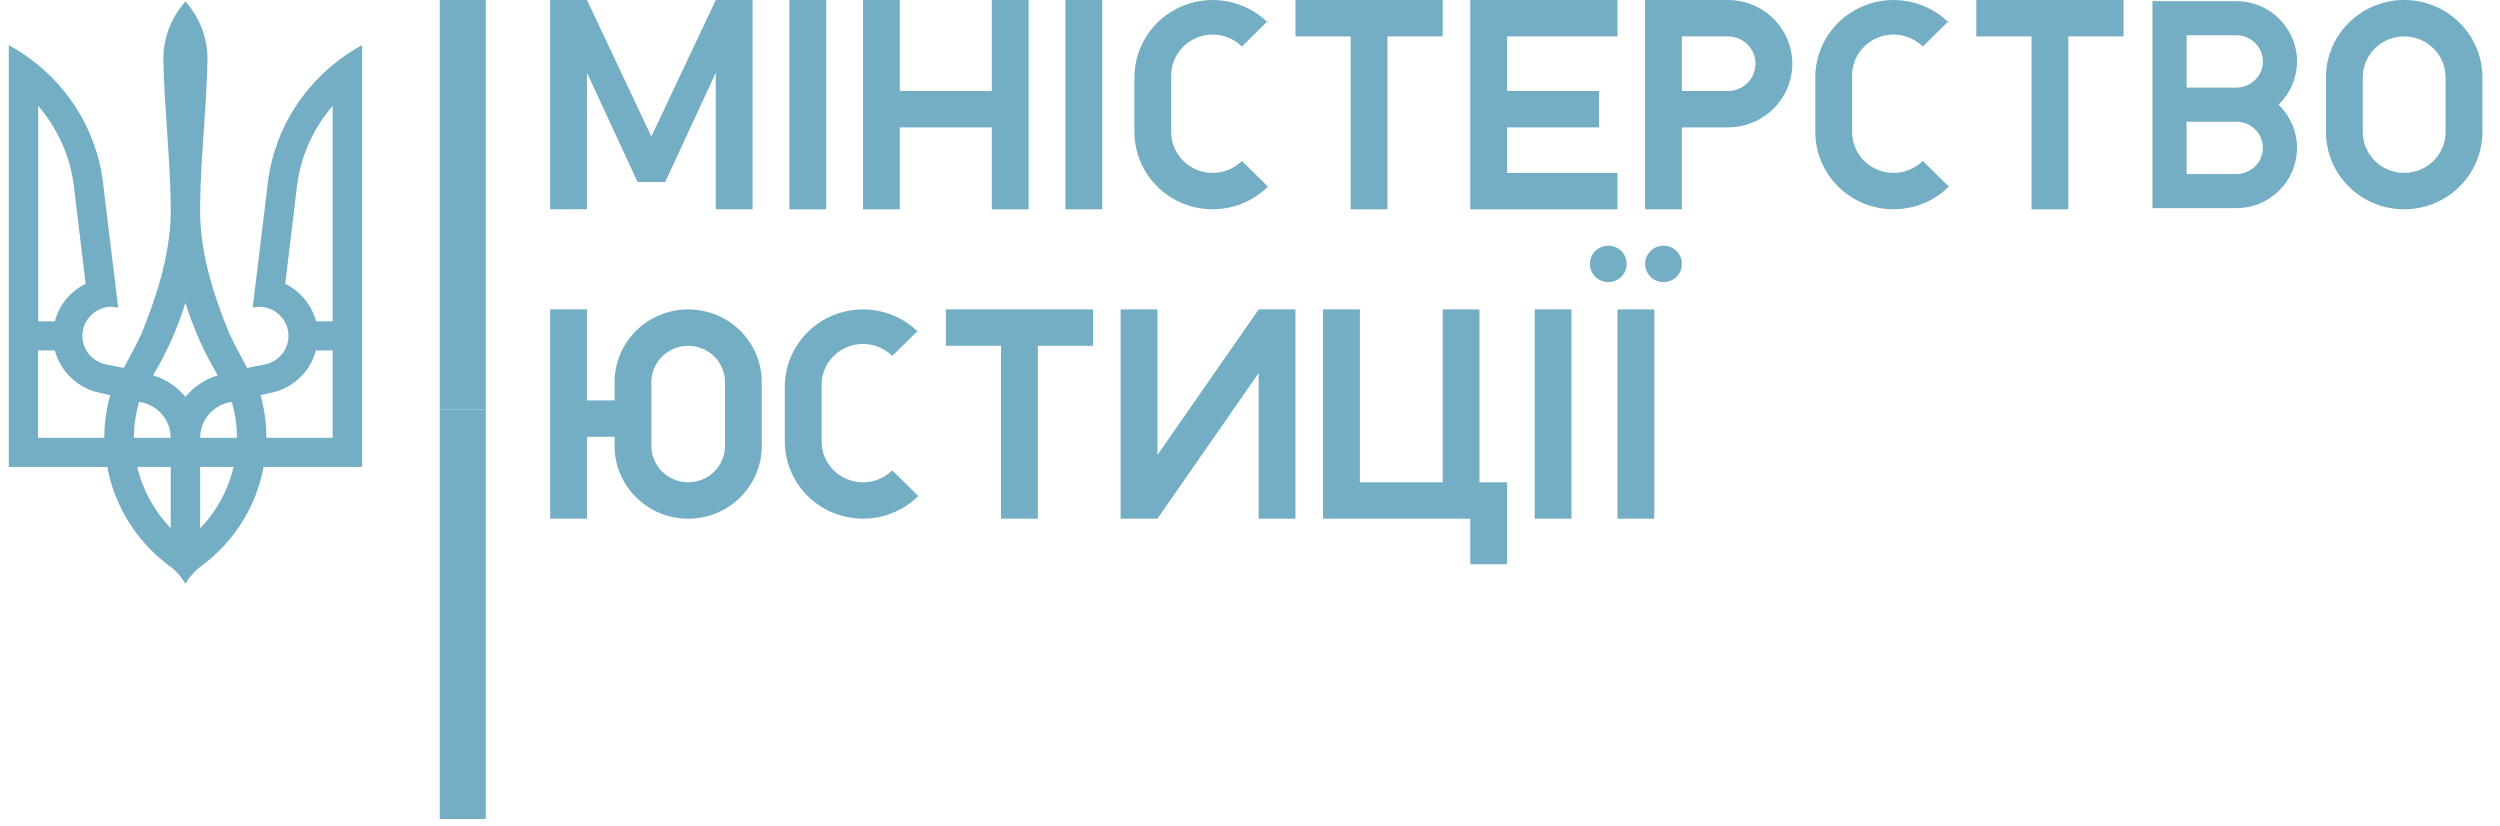 <svg width="221" height="73" viewBox="0 0 221 73" fill="none" xmlns="http://www.w3.org/2000/svg">
<g clip-path="url(#clip0_841_555)">
<path d="M16.392 0.129C15.182 1.493 14.44 3.269 14.44 5.226C14.518 9.525 15.039 13.811 15.091 18.097C15.182 22.1 13.972 25.858 12.501 29.526C12.006 30.543 11.473 31.534 10.939 32.525L9.378 32.216C7.972 31.933 7.048 30.582 7.334 29.192C7.582 27.969 8.662 27.119 9.872 27.119L10.445 27.184L9.169 16.681C8.753 12.009 6.319 7.903 2.727 5.239C2.116 4.775 1.452 4.363 0.775 3.99V41.277H9.482C10.132 44.765 12.072 47.816 14.804 49.901C15.455 50.339 16.002 50.931 16.392 51.613C16.783 50.931 17.329 50.351 17.98 49.901C20.713 47.816 22.652 44.765 23.303 41.277H32.009V3.99C31.332 4.363 30.669 4.775 30.057 5.239C26.465 7.903 24.031 12.009 23.615 16.681L22.34 27.184L22.912 27.119C24.122 27.119 25.203 27.969 25.45 29.192C25.736 30.582 24.812 31.946 23.407 32.216L21.845 32.525C21.311 31.534 20.778 30.543 20.283 29.526C18.8 25.858 17.589 22.1 17.694 18.097C17.746 13.798 18.266 9.512 18.344 5.226C18.344 3.269 17.602 1.493 16.392 0.129ZM3.378 9.357C5.057 11.314 6.189 13.746 6.528 16.424L7.569 25.086C6.241 25.742 5.226 26.952 4.849 28.406H3.378V9.357ZM29.406 9.357V28.406H27.936C27.558 26.952 26.543 25.742 25.216 25.086L26.257 16.424C26.595 13.746 27.727 11.314 29.406 9.357ZM16.392 26.772C17.095 29.037 18.058 31.186 19.255 33.181C18.123 33.516 17.134 34.185 16.392 35.086C15.663 34.185 14.674 33.529 13.529 33.181C14.726 31.186 15.689 29.037 16.392 26.772ZM3.378 30.981H4.849C5.317 32.757 6.723 34.16 8.493 34.649L9.742 34.932C9.404 36.129 9.221 37.39 9.221 38.703H3.365V30.981H3.378ZM27.936 30.981H29.406V38.703H23.55C23.55 37.403 23.368 36.129 23.029 34.932L24.279 34.649C26.061 34.16 27.467 32.757 27.922 30.981H27.936ZM12.293 35.524C13.867 35.743 15.091 37.081 15.091 38.703H11.837C11.837 37.596 12.006 36.541 12.293 35.524ZM20.491 35.524C20.778 36.528 20.947 37.596 20.947 38.703H17.694C17.694 37.081 18.917 35.743 20.491 35.524ZM12.137 41.277H15.091V46.696C13.659 45.203 12.618 43.35 12.137 41.277ZM17.694 41.277H20.648C20.166 43.35 19.125 45.216 17.694 46.696V41.277Z" fill="#73AEC5"/>
<path d="M42.942 0H38.875V36.2H42.942V0Z" fill="#73AEC5"/>
<path d="M42.942 36.2H38.875V72.399H42.942V36.2Z" fill="#73AEC5"/>
<path d="M48.635 0H51.888L57.582 12.066L63.276 0H66.529V18.502H63.276V6.435L58.802 16.089H56.362L51.888 6.435V18.502H48.635V0Z" fill="#73AEC5"/>
<path d="M73.037 0H69.783V18.502H73.037V0Z" fill="#73AEC5"/>
<path d="M76.289 0H79.543V8.044H87.676V0H90.93V18.502H87.676V11.262H79.543V18.502H76.289V0Z" fill="#73AEC5"/>
<path d="M97.435 0H94.182V18.502H97.435V0Z" fill="#73AEC5"/>
<path d="M112.085 2.003C111.118 1.047 109.887 0.396 108.545 0.132C107.204 -0.132 105.814 0.004 104.551 0.521C103.288 1.039 102.208 1.915 101.449 3.039C100.689 4.164 100.283 5.486 100.283 6.838V11.664C100.283 13.017 100.689 14.338 101.449 15.463C102.208 16.587 103.288 17.463 104.551 17.981C105.814 18.498 107.204 18.634 108.545 18.37C109.887 18.106 111.118 17.455 112.085 16.499L109.785 14.224C109.268 14.736 108.609 15.082 107.891 15.22C107.173 15.357 106.43 15.278 105.758 14.994C105.086 14.71 104.515 14.233 104.119 13.626C103.723 13.018 103.52 12.307 103.537 11.584V6.757C103.52 6.035 103.723 5.323 104.119 4.716C104.515 4.108 105.086 3.631 105.758 3.347C106.43 3.063 107.173 2.985 107.891 3.122C108.609 3.259 109.268 3.606 109.785 4.117L112.085 1.842V2.003Z" fill="#73AEC5"/>
<path d="M114.52 0H127.533V3.218H122.653V18.502H119.4V3.218H114.52V0Z" fill="#73AEC5"/>
<path d="M129.973 0H142.987V3.218H133.226V8.044H141.36V11.262H133.226V15.284H142.987V18.502H129.973V0Z" fill="#73AEC5"/>
<path d="M145.426 0H152.746C154.256 0 155.704 0.593 156.772 1.649C157.84 2.705 158.44 4.138 158.44 5.631C158.44 7.124 157.84 8.557 156.772 9.613C155.704 10.669 154.256 11.262 152.746 11.262H148.679V18.502H145.426V0ZM148.679 8.044H152.746C153.393 8.044 154.014 7.79 154.472 7.338C154.929 6.885 155.186 6.271 155.186 5.631C155.186 4.991 154.929 4.377 154.472 3.925C154.014 3.472 153.393 3.218 152.746 3.218H148.679V8.044Z" fill="#73AEC5"/>
<path d="M172.275 2.003C171.308 1.047 170.076 0.396 168.735 0.132C167.394 -0.132 166.004 0.003 164.741 0.521C163.477 1.038 162.398 1.915 161.638 3.039C160.878 4.163 160.473 5.485 160.473 6.838V11.664C160.473 13.016 160.878 14.338 161.638 15.463C162.398 16.587 163.477 17.463 164.741 17.981C166.004 18.498 167.394 18.634 168.735 18.37C170.076 18.106 171.308 17.455 172.275 16.499L169.974 14.224C169.458 14.735 168.798 15.082 168.08 15.219C167.363 15.357 166.62 15.278 165.947 14.994C165.275 14.71 164.704 14.233 164.308 13.626C163.913 13.018 163.71 12.306 163.726 11.584V6.757C163.71 6.034 163.913 5.323 164.308 4.715C164.704 4.108 165.275 3.631 165.947 3.347C166.62 3.063 167.363 2.984 168.08 3.122C168.798 3.259 169.458 3.606 169.974 4.117L172.275 1.842V2.003Z" fill="#73AEC5"/>
<path d="M174.707 0H187.721V3.218H182.841V18.502H179.587V3.218H174.707V0Z" fill="#73AEC5"/>
<path fill-rule="evenodd" clip-rule="evenodd" d="M190.279 0.101H197.685C199.104 0.101 200.468 0.658 201.477 1.656C202.486 2.654 203.056 4.011 203.056 5.43C203.056 6.849 202.486 8.206 201.477 9.204C201.461 9.22 201.445 9.236 201.429 9.251C201.445 9.267 201.461 9.282 201.477 9.298C202.486 10.296 203.056 11.653 203.056 13.072C203.056 14.491 202.486 15.848 201.477 16.846C200.468 17.844 199.104 18.401 197.685 18.401H190.279V0.101ZM197.685 7.743C198.315 7.743 198.915 7.495 199.356 7.059C199.796 6.624 200.04 6.038 200.04 5.43C200.04 4.822 199.796 4.236 199.356 3.8C198.915 3.365 198.315 3.117 197.685 3.117H193.296V7.743H197.685ZM193.296 10.759H197.685C198.315 10.759 198.915 11.007 199.356 11.443C199.796 11.878 200.04 12.464 200.04 13.072C200.04 13.68 199.796 14.267 199.356 14.702C198.915 15.137 198.315 15.385 197.685 15.385H193.296V10.759Z" fill="#73AEC5"/>
<path d="M205.615 6.838C205.615 5.024 206.344 3.285 207.64 2.003C208.937 0.72 210.695 0 212.529 0C214.363 0 216.121 0.72 217.418 2.003C218.714 3.285 219.443 5.024 219.443 6.838V11.664C219.443 13.478 218.714 15.217 217.418 16.499C216.121 17.782 214.363 18.502 212.529 18.502C210.695 18.502 208.937 17.782 207.64 16.499C206.344 15.217 205.615 13.478 205.615 11.664V6.838ZM208.869 6.838V11.664C208.869 12.624 209.254 13.545 209.941 14.224C210.627 14.903 211.558 15.284 212.529 15.284C213.5 15.284 214.431 14.903 215.117 14.224C215.803 13.545 216.189 12.624 216.189 11.664V6.838C216.189 5.878 215.803 4.957 215.117 4.278C214.431 3.599 213.5 3.218 212.529 3.218C211.558 3.218 210.627 3.599 209.941 4.278C209.254 4.957 208.869 5.878 208.869 6.838Z" fill="#73AEC5"/>
<path d="M51.888 27.351H48.635V45.853H51.888V27.351Z" fill="#73AEC5"/>
<path d="M55.142 35.395H51.889V38.613H55.142V35.395Z" fill="#73AEC5"/>
<path d="M54.328 33.786C54.328 32.08 55.014 30.443 56.234 29.236C57.454 28.029 59.109 27.351 60.835 27.351C62.561 27.351 64.216 28.029 65.436 29.236C66.656 30.443 67.342 32.08 67.342 33.786V39.417C67.342 41.124 66.656 42.761 65.436 43.968C64.216 45.175 62.561 45.853 60.835 45.853C59.109 45.853 57.454 45.175 56.234 43.968C55.014 42.761 54.328 41.124 54.328 39.417V33.786ZM57.582 33.786V39.417C57.582 40.271 57.924 41.089 58.535 41.693C59.145 42.296 59.972 42.635 60.835 42.635C61.698 42.635 62.526 42.296 63.136 41.693C63.746 41.089 64.089 40.271 64.089 39.417V33.786C64.089 32.933 63.746 32.114 63.136 31.511C62.526 30.908 61.698 30.569 60.835 30.569C59.972 30.569 59.145 30.908 58.535 31.511C57.924 32.114 57.582 32.933 57.582 33.786Z" fill="#73AEC5"/>
<path d="M81.177 29.354C80.21 28.398 78.978 27.747 77.637 27.483C76.296 27.219 74.906 27.355 73.643 27.872C72.38 28.39 71.3 29.266 70.54 30.39C69.781 31.515 69.375 32.836 69.375 34.189V39.015C69.375 40.367 69.781 41.689 70.54 42.814C71.3 43.938 72.38 44.814 73.643 45.332C74.906 45.849 76.296 45.985 77.637 45.721C78.978 45.457 80.21 44.806 81.177 43.85L78.877 41.575C78.36 42.086 77.7 42.433 76.983 42.57C76.265 42.708 75.522 42.629 74.85 42.345C74.177 42.061 73.607 41.584 73.211 40.977C72.815 40.369 72.612 39.658 72.629 38.935V34.108C72.612 33.385 72.815 32.674 73.211 32.066C73.607 31.459 74.177 30.982 74.85 30.698C75.522 30.414 76.265 30.335 76.983 30.473C77.7 30.61 78.36 30.957 78.877 31.468L81.177 29.193V29.354Z" fill="#73AEC5"/>
<path d="M83.611 27.351H96.625V30.568H91.745V45.853H88.492V30.568H83.611V27.351Z" fill="#73AEC5"/>
<path d="M99.064 27.351V45.853H102.318L111.265 32.982V45.853H114.519V27.351H111.265L102.318 40.222V27.351H99.064Z" fill="#73AEC5"/>
<path d="M116.959 27.351H120.212V42.635H127.533V27.351H130.786V42.635H133.226V49.875H129.973V45.853H116.959V27.351Z" fill="#73AEC5"/>
<path d="M138.92 27.351H135.666V45.853H138.92V27.351Z" fill="#73AEC5"/>
<path d="M146.24 27.351H142.986V45.853H146.24V27.351Z" fill="#73AEC5"/>
<path d="M142.174 24.938C143.072 24.938 143.8 24.217 143.8 23.329C143.8 22.44 143.072 21.72 142.174 21.72C141.275 21.72 140.547 22.44 140.547 23.329C140.547 24.217 141.275 24.938 142.174 24.938Z" fill="#73AEC5"/>
<path d="M147.054 24.938C147.953 24.938 148.681 24.217 148.681 23.329C148.681 22.44 147.953 21.72 147.054 21.72C146.156 21.72 145.428 22.44 145.428 23.329C145.428 24.217 146.156 24.938 147.054 24.938Z" fill="#73AEC5"/>
</g>
<defs>
<clipPath id="clip0_841_555">
<rect width="219.611" height="72.399" fill="white" transform="translate(0.646)"/>
</clipPath>
</defs>
</svg>
